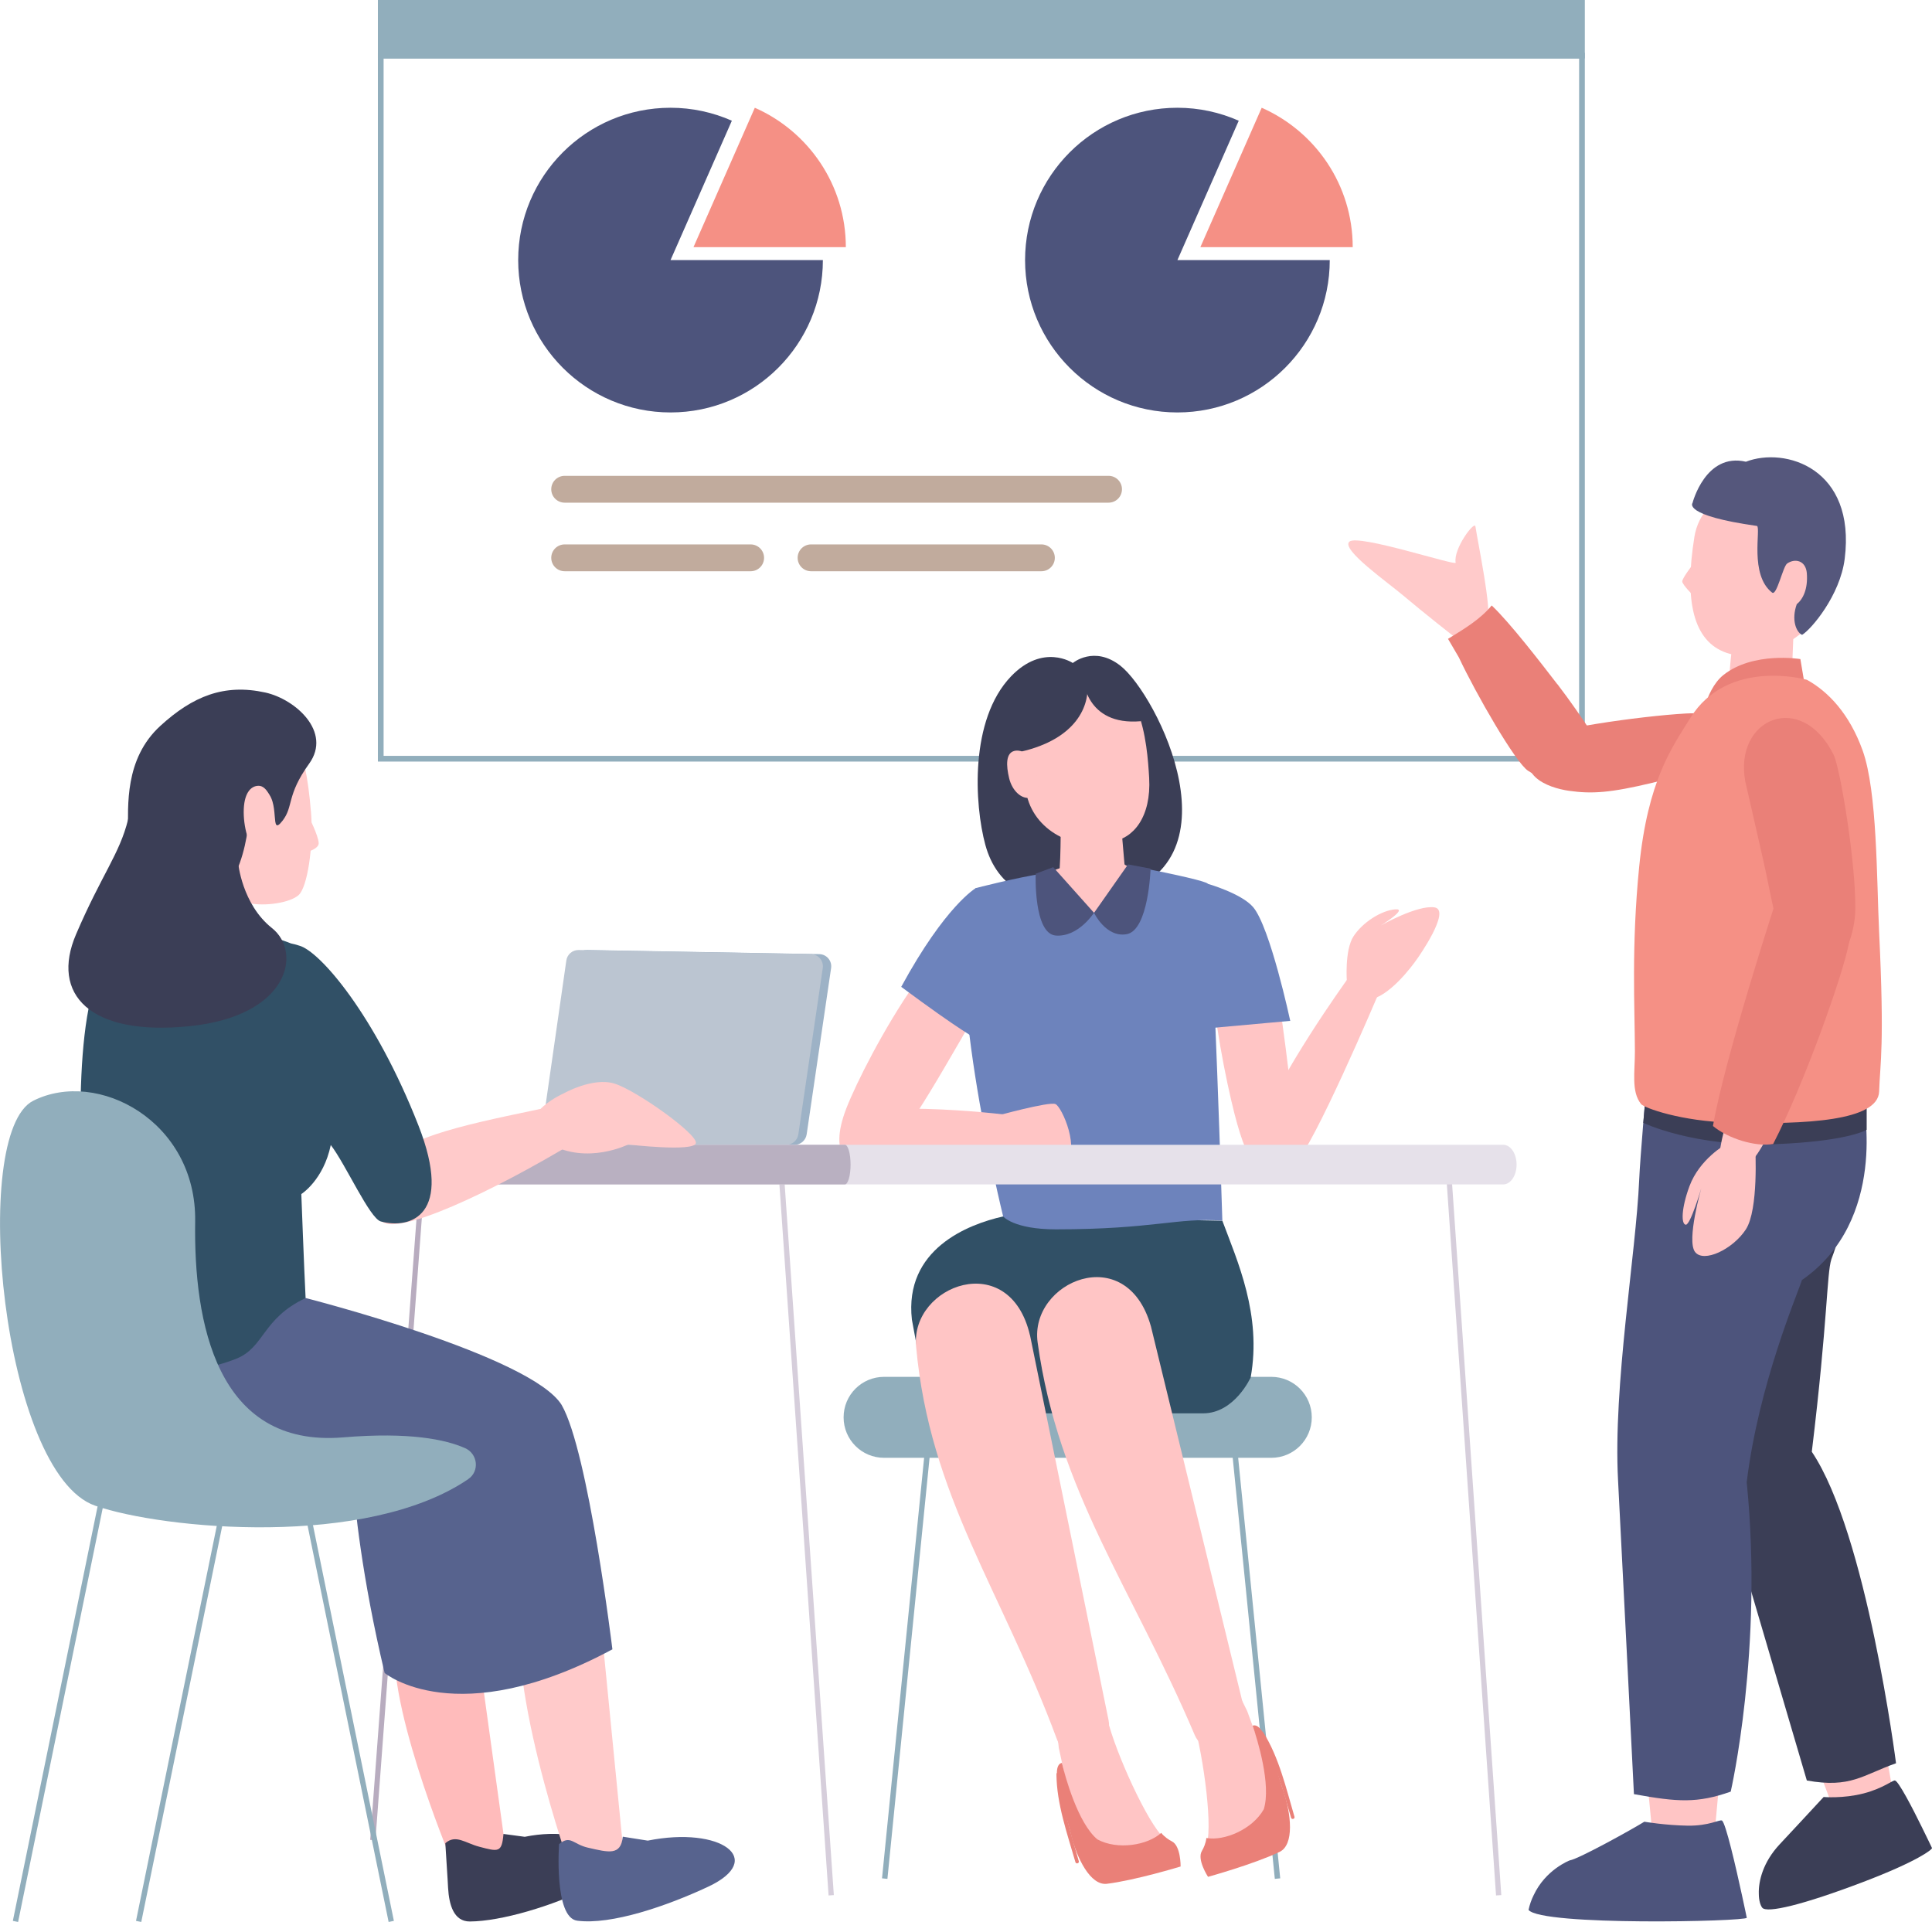 <svg height="336.59" viewBox="0 0 338.35 336.59" width="338.35" xmlns="http://www.w3.org/2000/svg"><path d="m66.68.5h210.37v9.24h-210.37z" fill="#91aebc" stroke="#91aebc" stroke-miterlimit="10"/><path d="m66.68 9.74h210.37v123.13h-210.37z" fill="none" stroke="#91aebc" stroke-miterlimit="10"/><path d="m215.78 249.48 7.95 79.51" fill="none" stroke="#91aebc" stroke-miterlimit="10" stroke-width=".95"/><path d="m162.9 249.48-7.96 79.51" fill="none" stroke="#91aebc" stroke-miterlimit="10" stroke-width=".95"/><path d="m222.64 255.3h-67.81c-3.92 0-7.09-3.17-7.09-7.09 0-3.92 3.17-7.09 7.09-7.09h67.81c3.92 0 7.09 3.17 7.09 7.09 0 3.92-3.17 7.09-7.09 7.09z" fill="#91aebc"/><path d="m210.7 247.51h-38.76c-5.51 0-10.16.35-10.16-5.16l-2.08-11.25c-1.38-12.33 9.82-16.7 15.98-18.07l38.39.75c2.64 7.1 6.93 16.49 4.96 27.44 0 0-2.82 6.29-8.33 6.29z" fill="#315066"/><path d="m172.57 147.99c-1.93-7.1-2.79-21.93 4.48-29.53 5.63-5.88 10.83-2.35 10.83-2.35s3.72-3.13 8.33.47c6.43 5.03 21.67 35.29-1.92 40.52-13.61 3.02-19.78-2.02-21.72-9.12z" fill="#3b3e56"/><path d="m203.64 152.92s-3.47-.81-4.65-.93c-.36-.04-2.02-.33-2.06-.67l-.77-8.93-10.44-2.75s.16 8.2-.14 12.41c0 0-3.46 1.17-5.26 2.02 2.03 3.53 8.03 8 13.97 7.68 7.65-.42 9.35-8.83 9.35-8.83z" fill="#ffc5c5"/><path d="m211.5 154.77c-.04-.38-5.9-1.68-11.23-2.72.12.42-1.31 1.73-1.61 2.06-4.42 5-7.07 5.74-7.07 5.74s-4.85-2.9-8.85-6.5c-.05-.05-.02-.31-.02-.38-4.81.73-11.84 2.56-11.84 2.56-6.67 11.01 4.8 57.5 4.8 57.5s1.86 2.26 9.22 2.26c17.16 0 21.24-2.1 29.17-1.52 0 0-1.55-49.63-2.57-59.01z" fill="#6d83bc"/><path d="m188.99 117.91c-.29.05-.54.11-.81.17-.27 0-.54 0-.83.03-11.28.93-8.68 14.88-7.64 20.65 1.21 6.72 8.53 10.47 14.98 8.61 3.82-.49 6.95-4.34 6.56-11.16-.34-5.86-1.32-20.05-12.26-18.29z" fill="#ffc5c5"/><path d="m190.41 119.62c.46 3.93-1.88 9.8-11.67 12.03-1.08-2.76-2.8-6.35-1-9.46 3.06-5.27 11.9-9.17 12.66-2.58z" fill="#3b3e56"/><path d="m181.43 134.89c-.54-2.24-2.23-3.76-3.77-3.39s-1.47 2.55-.93 4.79 2.23 3.76 3.77 3.39 1.47-2.55.93-4.79z" fill="#ffc5c5"/><path d="m217.27 158.57s4.28-.45 6.69 16.26c3.78 26.13 2.97 28.93-.54 30.01-2.06.63-4.17 1.09-6.75-8.02-2.46-8.66-9.4-42.73.6-38.25z" fill="#ffc5c5"/><path d="m211.5 154.77s5.92 1.69 7.96 4.09c2.98 3.5 6.5 19.92 6.5 19.92l-15.49 1.4s-4.98-25.29 1.02-25.42z" fill="#6d83bc"/><path d="m174.9 162.72s1.69 4.94-6.56 19.21-12.26 20.67-16.42 21.98c-2.71.66-7.08-1.08-3.7-9.81s19.56-38.78 26.69-31.38z" fill="#ffc5c5"/><path d="m170.88 155.54s-5.31 3.05-13.05 17.28c10.48 7.78 13.19 9.11 13.19 9.11l5.51-6.34s4.64-19.92-5.65-20.05z" fill="#6d83bc"/><path d="m241.28 174.34s-11.46 27.01-14.44 29.26-9.47 3.11-6.57-5.24c3.43-9.89 15.62-26.76 15.62-26.76l5.4 2.74z" fill="#ffc5c5"/><path d="m150.69 204.04c19.28.4 29.5-3.73 29.5-3.73l1.04-4.4s-14.19-2.47-30.75-1.58c-3.64 1.15-3.76 7.21.2 9.71z" fill="#ffc5c5"/><path d="m174.37 195.46s9.34-2.59 10.47-2.11c1.13.47 4.54 8.14 1.58 10.67s-4.38-.95-4.38-.95-4.11-1-5.05-3.09-2.61-4.52-2.61-4.52z" fill="#ffc5c5"/><path d="m221.23 303.37c2.74 4.31 4.05 9.94 5.47 14.79.11.38-.48.55-.59.17-1.44-4.95-2.93-10.11-5.32-14.69-.15-.3.26-.56.45-.27z" fill="#ea8078"/><path d="m201.56 232.27 16.51 67.75c.75 2.95-1.61 5.77-4.57 6.51 0 0-3.22-.19-4.25-2.64-11.01-25.9-23.91-42.58-27.53-68.79-1.47-10.62 15.56-17.99 19.84-2.82z" fill="#ffc5c5"/><path d="m218.42 299.65s3.17 8.83 5.22 13.27c0 0 3.78 8.96-.71 11.09s-10.55 4.07-10.55 4.07-2.21-3.23-1.26-4.69c1.45-2.22-.27-15.66-2.19-22.18 0 0 .2-4.39 3.27-5.76 3.08-1.37 3.99-.5 6.22 4.2z" fill="#ffc5c5"/><path d="m210.51 324.1c.24-.37.68-1.33.76-2.22 3.14.57 8.1-1.53 10.05-5.03 1.35-4.23-1.12-12.28-1.95-14.64 2.28-.82 4.08 7.67 5.26 11.06 1.56 4.46 2.05 9.81-.55 11.05-4.58 2.17-12.52 4.36-12.52 4.36s-2.02-3.08-1.05-4.57z" fill="#ea8078"/><path d="m185.02 310.69c0 5.11 1.92 10.56 3.32 15.42.11.38.7.21.59-.17-1.44-4.95-2.95-10.1-3.39-15.25-.03-.33-.52-.33-.52 0z" fill="#ea8078"/><path d="m180.39 233.86 13.75 67.39c.61 2.99-1.88 5.68-4.87 6.29 0 0-3.2-.34-4.13-2.84-9.78-26.39-22.33-42.59-24.71-68.95-.96-10.67 16.39-17.24 19.95-1.89z" fill="#ffc5c5"/><path d="m185.41 306.04s2.06 9.15 2.71 13.99c0 0 1.62 9.59 6.55 8.98s11.09-2.23 11.09-2.23.13-3.91-1.45-4.63c-2.41-1.1-8.17-13.36-10.05-19.9 0 0-2.52-3.6-5.85-3.1-3.33.49-3.64 1.72-2.99 6.88z" fill="#ffc5c5"/><path d="m205.19 322.44c-.4-.18-1.29-.76-1.83-1.46-2.34 2.17-7.66 3.06-11.18 1.14-3.41-2.85-5.64-10.96-6.21-13.4-2.36.53.67 8.66 1.49 12.15 1.08 4.6 3.53 9.38 6.39 9.03 5.03-.62 12.91-3.03 12.91-3.03s.05-3.68-1.57-4.42z" fill="#ea8078"/><path d="m189.67 118.68s.33 8.49 10.14 7.62c0 0 1.25-11.03-11.27-9.07l1.14 1.45z" fill="#3b3e56"/><path d="m181.38 153.01 3.07-1.15 7.14 7.99s-2.73 4.27-6.67 3.99-3.54-10.83-3.54-10.83z" fill="#4d547c"/><path d="m197.56 151.37-5.96 8.49s2.08 4.38 5.71 3.74c3.86-.68 4.19-11.48 4.19-11.48l-3.94-.74z" fill="#4d547c"/><path d="m235.88 171.98s-.44-5.55 1.16-8.01 4.88-4.52 7.28-4.72c2.4-.21-2.47 2.81-2.47 2.81s6.4-3.63 9.39-3.15c2.98.48-2.98 8.9-2.98 8.9s-3.64 5.41-7.28 6.92-5.09-2.74-5.09-2.74z" fill="#ffc5c5"/><path d="m74.1 204.11-8.81 118.13" fill="none" stroke="#b8acbf" stroke-miterlimit="10" stroke-width=".92"/><path d="m253.62 204.11 8.84 127.8" fill="none" stroke="#d6cedb" stroke-miterlimit="10" stroke-width=".92"/><path d="m136.73 204.11 8.84 127.8" fill="none" stroke="#d6cedb" stroke-miterlimit="10" stroke-width=".92"/><path d="m144.11 45.55h-26.68l10.74-24.41c-3.29-1.45-6.92-2.27-10.74-2.27-14.74 0-26.68 11.95-26.68 26.68s11.95 26.68 26.68 26.68 26.68-11.95 26.68-26.68z" fill="#4d547c"/><path d="m148.13 43.28c0-10.91-6.56-20.28-15.94-24.41l-10.74 24.41z" fill="#f59085"/><path d="m232.88 45.55h-26.68l10.74-24.41c-3.29-1.45-6.92-2.27-10.74-2.27-14.74 0-26.68 11.95-26.68 26.68s11.95 26.68 26.68 26.68 26.68-11.95 26.68-26.68z" fill="#4d547c"/><path d="m236.9 43.28c0-10.91-6.56-20.28-15.94-24.41l-10.74 24.41z" fill="#f59085"/><path d="m194.14 88.03h-95.25c-1.3 0-2.35-1.05-2.35-2.35 0-1.3 1.05-2.35 2.35-2.35h95.25c1.3 0 2.35 1.05 2.35 2.35 0 1.3-1.05 2.35-2.35 2.35z" fill="#c1ab9d"/><path d="m131.46 100.04h-32.57c-1.3 0-2.35-1.05-2.35-2.35 0-1.3 1.05-2.35 2.35-2.35h32.57c1.3 0 2.35 1.05 2.35 2.35 0 1.3-1.05 2.35-2.35 2.35z" fill="#c1ab9d"/><path d="m182.38 100.04h-40.34c-1.3 0-2.35-1.05-2.35-2.35 0-1.3 1.05-2.35 2.35-2.35h40.34c1.3 0 2.35 1.05 2.35 2.35 0 1.3-1.05 2.35-2.35 2.35z" fill="#c1ab9d"/><path d="m98.48 200.49h40.67c1.06 0 1.96-.78 2.12-1.83l4.28-29.12c.19-1.28-.79-2.43-2.08-2.45l-40.67-.72c-1.08-.02-2.01.77-2.16 1.84l-4.28 29.84c-.19 1.29.82 2.45 2.12 2.45z" fill="#9db2c6"/><path d="m97.02 200.49h40.67c1.06 0 1.96-.78 2.12-1.83l4.28-29.12c.19-1.28-.79-2.43-2.08-2.45l-40.67-.72c-1.08-.02-2.01.77-2.16 1.84l-4.28 29.84c-.19 1.29.82 2.45 2.12 2.45z" fill="#bbc5d1"/><path d="m263.27 207.42h-198.89c-1.29 0-2.34-1.55-2.34-3.47s1.05-3.47 2.34-3.47h198.88c1.29 0 2.34 1.55 2.34 3.47s-1.05 3.47-2.34 3.47z" fill="#e6e1ea"/><path d="m147.96 207.42h-84.92c-.55 0-1-1.55-1-3.47s.45-3.47 1-3.47h84.92c.55 0 1 1.55 1 3.47s-.45 3.47-1 3.47z" fill="#b9b0c1"/><path d="m254.85 111.65s-5.84-4.59-8.86-7.16c-2.91-2.48-11.22-8.28-9.67-9.64s18.72 4.31 18.61 3.69c-.45-2.41 3.31-7.4 3.46-6.35.45 2.99 2.95 14.79 2.1 16.74-.98 2.24-5.65 2.72-5.65 2.72z" fill="#ffcaca"/><path d="m272.73 119.82c-2.88-3.74-8.29-10.77-11.49-13.79-1.98 2.41-4.75 4.07-7.65 5.85.05.11 1.85 3.16 1.91 3.27 2.95 6.29 9.93 18.44 12.12 19.84 10.44 6.68 13.4-3.1 13.4-3.1s-3.78-6.22-8.27-12.07z" fill="#ea8078"/><path d="m269.11 129.47c1.16-1.64 18.15-4.08 26.16-4.52 7.9-.43 17.68 3.49 8.69 7.44-3.88 1.71-9.46 3.48-14.51 4.68-7.43 1.78-10.66 1.99-14.67 1.42-3.73-.53-10.07-2.82-5.68-9.03z" fill="#ea8078"/><path d="m302.75 121.69c.01-.14.03-.28.03-.42-.1-2.97.73-9.53.73-9.53l10.57-.47-.35 8.66c-3.89 2.69-7.37 2.73-10.98 1.76z" fill="#ffc5c5"/><path d="m329.79 304.2 2.06 11.56s-9.08 6.09-9.81 3.71-5.61-14.88-5.61-14.88l13.36-.38z" fill="#ffc5c5"/><path d="m338.35 323.65c0 .27-2.56 2.32-12.05 5.93-10.59 4.03-16.88 5.51-17.68 4.51-.33-.42-.59-1.28-.6-2.41-.08-2.26.75-5.58 3.63-8.67 1.05-1.13 6.18-6.62 7.72-8.31 0 0 3.43.3 6.98-.62 3.48-.9 5.12-2.36 5.52-2.27.63.14 3.04 4.77 4.72 8.2 1.01 2.03 1.76 3.63 1.76 3.63z" fill="#3b3e56"/><path d="m301.12 311.81-1.06 11.69s-10.37 3.48-10.44.99-1.48-15.84-1.48-15.84l12.99 3.15z" fill="#ffc5c5"/><path d="m305.91 335.85c-.15.66-35.96 1.47-38.22-1.38.21-.95.51-1.79.89-2.56 2.09-4.48 6.24-6.08 6.33-6.11 1.59-.26 11.04-5.51 13.06-6.77 0 0 3.72.63 7.57.69 3.76.06 5.63-1.11 6.02-.9.65.35 2.45 8.2 3.52 13.12.5 2.27.83 3.91.83 3.91z" fill="#4d547c"/><path d="m292.96 202.06 8.14 57.65 15.33 52.1c7.69 1.38 9.75-.95 15.62-3.02 0 0-5.14-40.28-14.75-54.55 2.82-23.28 2.6-31.1 3.43-33.72 4.52-11.82 2.31-22.98 2.31-22.98z" fill="#3b3e56"/><path d="m287.07 206.63c-.57 13.02-4.59 36.03-3.7 52.64.35 6.48 2.78 54.93 2.78 54.93 7.69 1.39 11.08 1.62 16.95-.44 0 0 5.75-24.96 2.8-54.18 2.09-17.17 8.92-33 9.67-35.41 15.12-10.48 10.75-31.05 10.75-31.05l-37.96-3.18s-1.11 12.51-1.29 16.69z" fill="#4d547c"/><path d="m326.91 192.88v4.97s-3.18 2.03-16.09 2.52c-14.18.53-23.03-3.73-23.03-3.73l.47-5.41 38.65 1.66z" fill="#3b3e56"/><path d="m321.78 164.07c1.3 2.27-9.49 32.14-14.43 38.57-4.95 6.43-8.04 5.45-5.32-5.08 2.73-10.58 7.01-29.77 7.01-29.77s7.81-12.34 12.75-3.73z" fill="#ffc5c5"/><path d="m302.22 200.42s-4.58 2.52-6.36 7.35c-1.43 3.89-1.45 6.6-.64 6.71s2.72-6.36 2.72-6.36-2.6 9.08-1.1 11.11c1.5 2.02 6.65-.46 8.91-3.93s1.65-14.21 1.65-14.21l-5.18-.66z" fill="#ffc5c5"/><path d="m321.6 102.43c-2.5 7.68-12.15 14.27-19.17 11.92-5.9-1.98-7.5-9.09-5.69-20.34 1.33-8.27 12.03-11.58 19.07-9.29s8.29 10.03 5.79 17.71z" fill="#ffc5c5"/><path d="m296.26 99.13s-1.64 2.12-1.65 2.7c0 .58 2.2 2.74 2.2 2.74l-.56-5.43z" fill="#ffc5c5"/><path d="m323.06 97.88c2-15.91-10.45-19.67-17.3-17.02-7.09-1.65-9.35 7.23-9.35 7.23s-1.8 2.17 11.3 4.02c.7.45-1.37 8.56 2.64 11.67.81.63 1.89-4.57 2.63-5.09 1.37-.96 3.27-.55 3.45 1.7.21 2.75-.66 4.53-1.76 5.41-.98 2.71-.12 4.91.93 5.38 1.59-.95 6.65-6.89 7.46-13.31z" fill="#55577c"/><path d="m316.41 122.05-1.11-6.63s-8.24-1.37-13.48 2.79c-3.38 2.68-4.17 9.45-4.17 9.45l18.77-5.62z" fill="#ea8078"/><path d="m316.45 119.05s-13.82-3.93-20.42 6.68c-3.25 5.23-7.45 10.94-8.96 26.05-1.39 13.94-.77 24.64-.75 32.29.01 3.7-.67 7.09 1.08 9.28.52.65 6.92 3.03 15.95 3.26 12.86.34 25.56-.31 25.74-5.45.18-5.2.96-7.95 0-27.92-.44-9.28-.31-24.6-2.88-31.79-2.34-6.54-6.13-10.4-9.77-12.4z" fill="#f59085"/><path d="m310.53 200.34c-3.05.55-7.91-.95-10.54-3.15 2.04-11.9 11.23-40.04 11.23-40.04s14.38-1.46 12.52 8.3c-.99 5.19-7.7 24.24-13.21 34.89z" fill="#ea8078"/><path d="m321.12 132.18c1.16 2.34 3.93 19.05 3.8 27.16-.13 8-7.12 18.43-11.71 8.57-1.98-4.26-3.16-11.71-4.36-17.03-1.76-7.82-3.19-13.97-3.19-13.97-2.08-11.1 9.8-16.11 15.46-4.73z" fill="#ea8078"/><path d="m69.46 285.72c-2.7 10.65 9.45 39.71 9.45 39.71s5.05 3.6 9.88.17l-5.5-39.75s-13.07-3.15-13.84-.13z" fill="#fbb"/><path d="m77.99 322.79c1.82-1.6 3.51-.02 5.91.61 3.35.88 4 1.12 4.27-2.23l3.73.5c11.79-2.41 20.81 4.19 11.48 8.83-6.57 3.27-15.58 5.97-21.1 6-2.8.01-3.64-2.89-3.81-5.92l-.08-1.44-.4-6.34z" fill="#3b3e56"/><path d="m91.76 277.93c-4.31 14.64 8.32 49.81 8.32 49.81s4.49 2.17 9.32-1.26l-5.8-58.96s-10.86 7.08-11.84 10.4z" fill="#ffcaca"/><path d="m98.38 246.07c-5.32-8.69-44.87-18.76-44.87-18.76s-22.8-.19-24.68 2c0 0-23.56 19.93-7.01 28.29 15.01 7.81 27.49 2.38 39.9.34.38 5.8 1.61 18.03 5.64 35.04 0 0 12.59 10.52 39.89-4.14 0 0-4.21-34.66-8.87-42.76z" fill="#57638e"/><path d="m97.92 322.94c2-1.63 2.42.03 5.03.63 3.63.83 5.78 1.45 6.12-1.92l4.37.69c12.85-2.58 20.79 3.29 10.58 8.07-7.19 3.37-16.99 6.74-22.94 5.95-4.1-.54-3.17-13.43-3.17-13.43z" fill="#57638e"/><g fill="#ffcaca"><path d="m70.86 201.23c-6.72 5.54-5.83 11.29-3.87 12.76 2.89 2.17 18.18-4.6 34.62-14.55-.31-3.17-.49-4.19-2.42-6.27-6.44 1.67-23.87 4.39-28.33 8.06z"/><path d="m43.72 156.43.05 1.57.07 3.08.19 6.76s-15.7 7.31-15.58 2.05c1.48-6.79 5.48-18.56 5.48-18.56l9.79 5.09z"/><path d="m27.75 162.37s9.11-1.67 17.98 1.22c8.88 2.89-4.12 21.09-4.12 21.09h-16.19s-5.91-3.31-5.91-3.78 4.42-16.96 8.24-18.52z"/><path d="m54.46 142.13c.5 6.22-.67 13.26-2.14 14.6-1.48 1.36-5.87 2.05-8.83 1.42-7.25-1.55-14.84-6.74-16.16-14.99-1.27-7.99-.33-12.49 2.8-16.15 3.86-4.51 9.45-4.11 13.35-3.99 7.41.23 10.05 7.61 10.97 19.1z"/><path d="m53.98 142.83s1.83 3.56 1.83 4.86-3.62 1.93-3.62 1.93l1.8-6.79z"/></g><path d="m43.79 140.54s-.08 14.55-7.18 17.06c-8.33 2.95-14.29-4.52-14.2-11.89.06-4.45-.68-12.79 5.68-18.6 5.68-5.19 11.17-7.42 18.38-5.83 5.28 1.17 11.68 6.89 7.67 12.46s-2.7 7.47-4.66 9.99c-2.4 3.1-.2-3.64-3.18-5.39s-2.52 2.21-2.52 2.21z" fill="#3b3e56"/><path d="m47.98 143.3c0-3.14-1.2-5.69-2.68-5.69s-2.62 1.45-2.62 4.6 1.15 6.79 2.62 6.79 2.68-2.55 2.68-5.69z" fill="#ffcaca"/><path d="m17.36 170.34c2.18-4.78 6.13-7.45 10.39-7.96 5.49 3.98 16.63.82 16.64.81 1.75.4 4.87 1.34 6.57 2.03.44.09.92.21 1.43.38 3.63.95 13.34 12.23 20.89 31.49 6.16 15.73-1.36 18.22-6.58 16.82-1.96-.53-6.13-9.95-8.77-13.39-1.29 6.17-5.16 8.59-5.16 8.59s.5 13.37.75 18.21c-7.65 3.62-7.17 8.64-12.15 10.63-8.19 3.27-16.23 2.08-20.82-1.76-2.64-2.21-5.23-7.91-5.09-12.56-1.22-13.92-3.08-42.35 1.92-53.29z" fill="#315066"/><path d="m31.15 160.02s9.43 1.92 12.92.45l1.67 3.12s-10.22 5.41-15.91 2.22c-6.13-3.44 1.33-5.8 1.33-5.8z" fill="#315066"/><path d="m41.7 151.07s.65 7.27 5.93 11.46c5.28 4.18 3.09 15.39-14.44 17.18s-24.36-5.63-19.87-16.09c4.48-10.46 7.62-14.05 9.11-20.1s14.42.97 19.28 7.55z" fill="#3b3e56"/><path d="m82.01 259.02c2.01-1.37 1.67-4.42-.55-5.41-3.4-1.51-9.73-2.86-21.36-1.89-22.24 1.85-26.19-20.21-25.92-37.8s-17.13-26.81-28.36-21.15-5.43 65.3 10.86 70.92c11.97 4.13 47.51 7.48 65.33-4.66z" fill="#91aebc"/><path d="m98.64 191.52s5.17-2.95 8.99-1.75c3.82 1.19 14.56 8.83 14.24 10.42s-11.86.24-11.86.24-7.16 3.58-13.69-.08c-7.73-4.34 2.31-8.83 2.31-8.83z" fill="#ffcaca"/><path d="m52.6 258.63 15.92 77.86" fill="none" stroke="#91aebc" stroke-miterlimit="10" stroke-width=".94"/><path d="m18.63 258.63-15.92 77.86" fill="none" stroke="#91aebc" stroke-miterlimit="10" stroke-width=".94"/><path d="m40.2 258.63-15.92 77.86" fill="none" stroke="#91aebc" stroke-miterlimit="10" stroke-width=".94"/></svg>